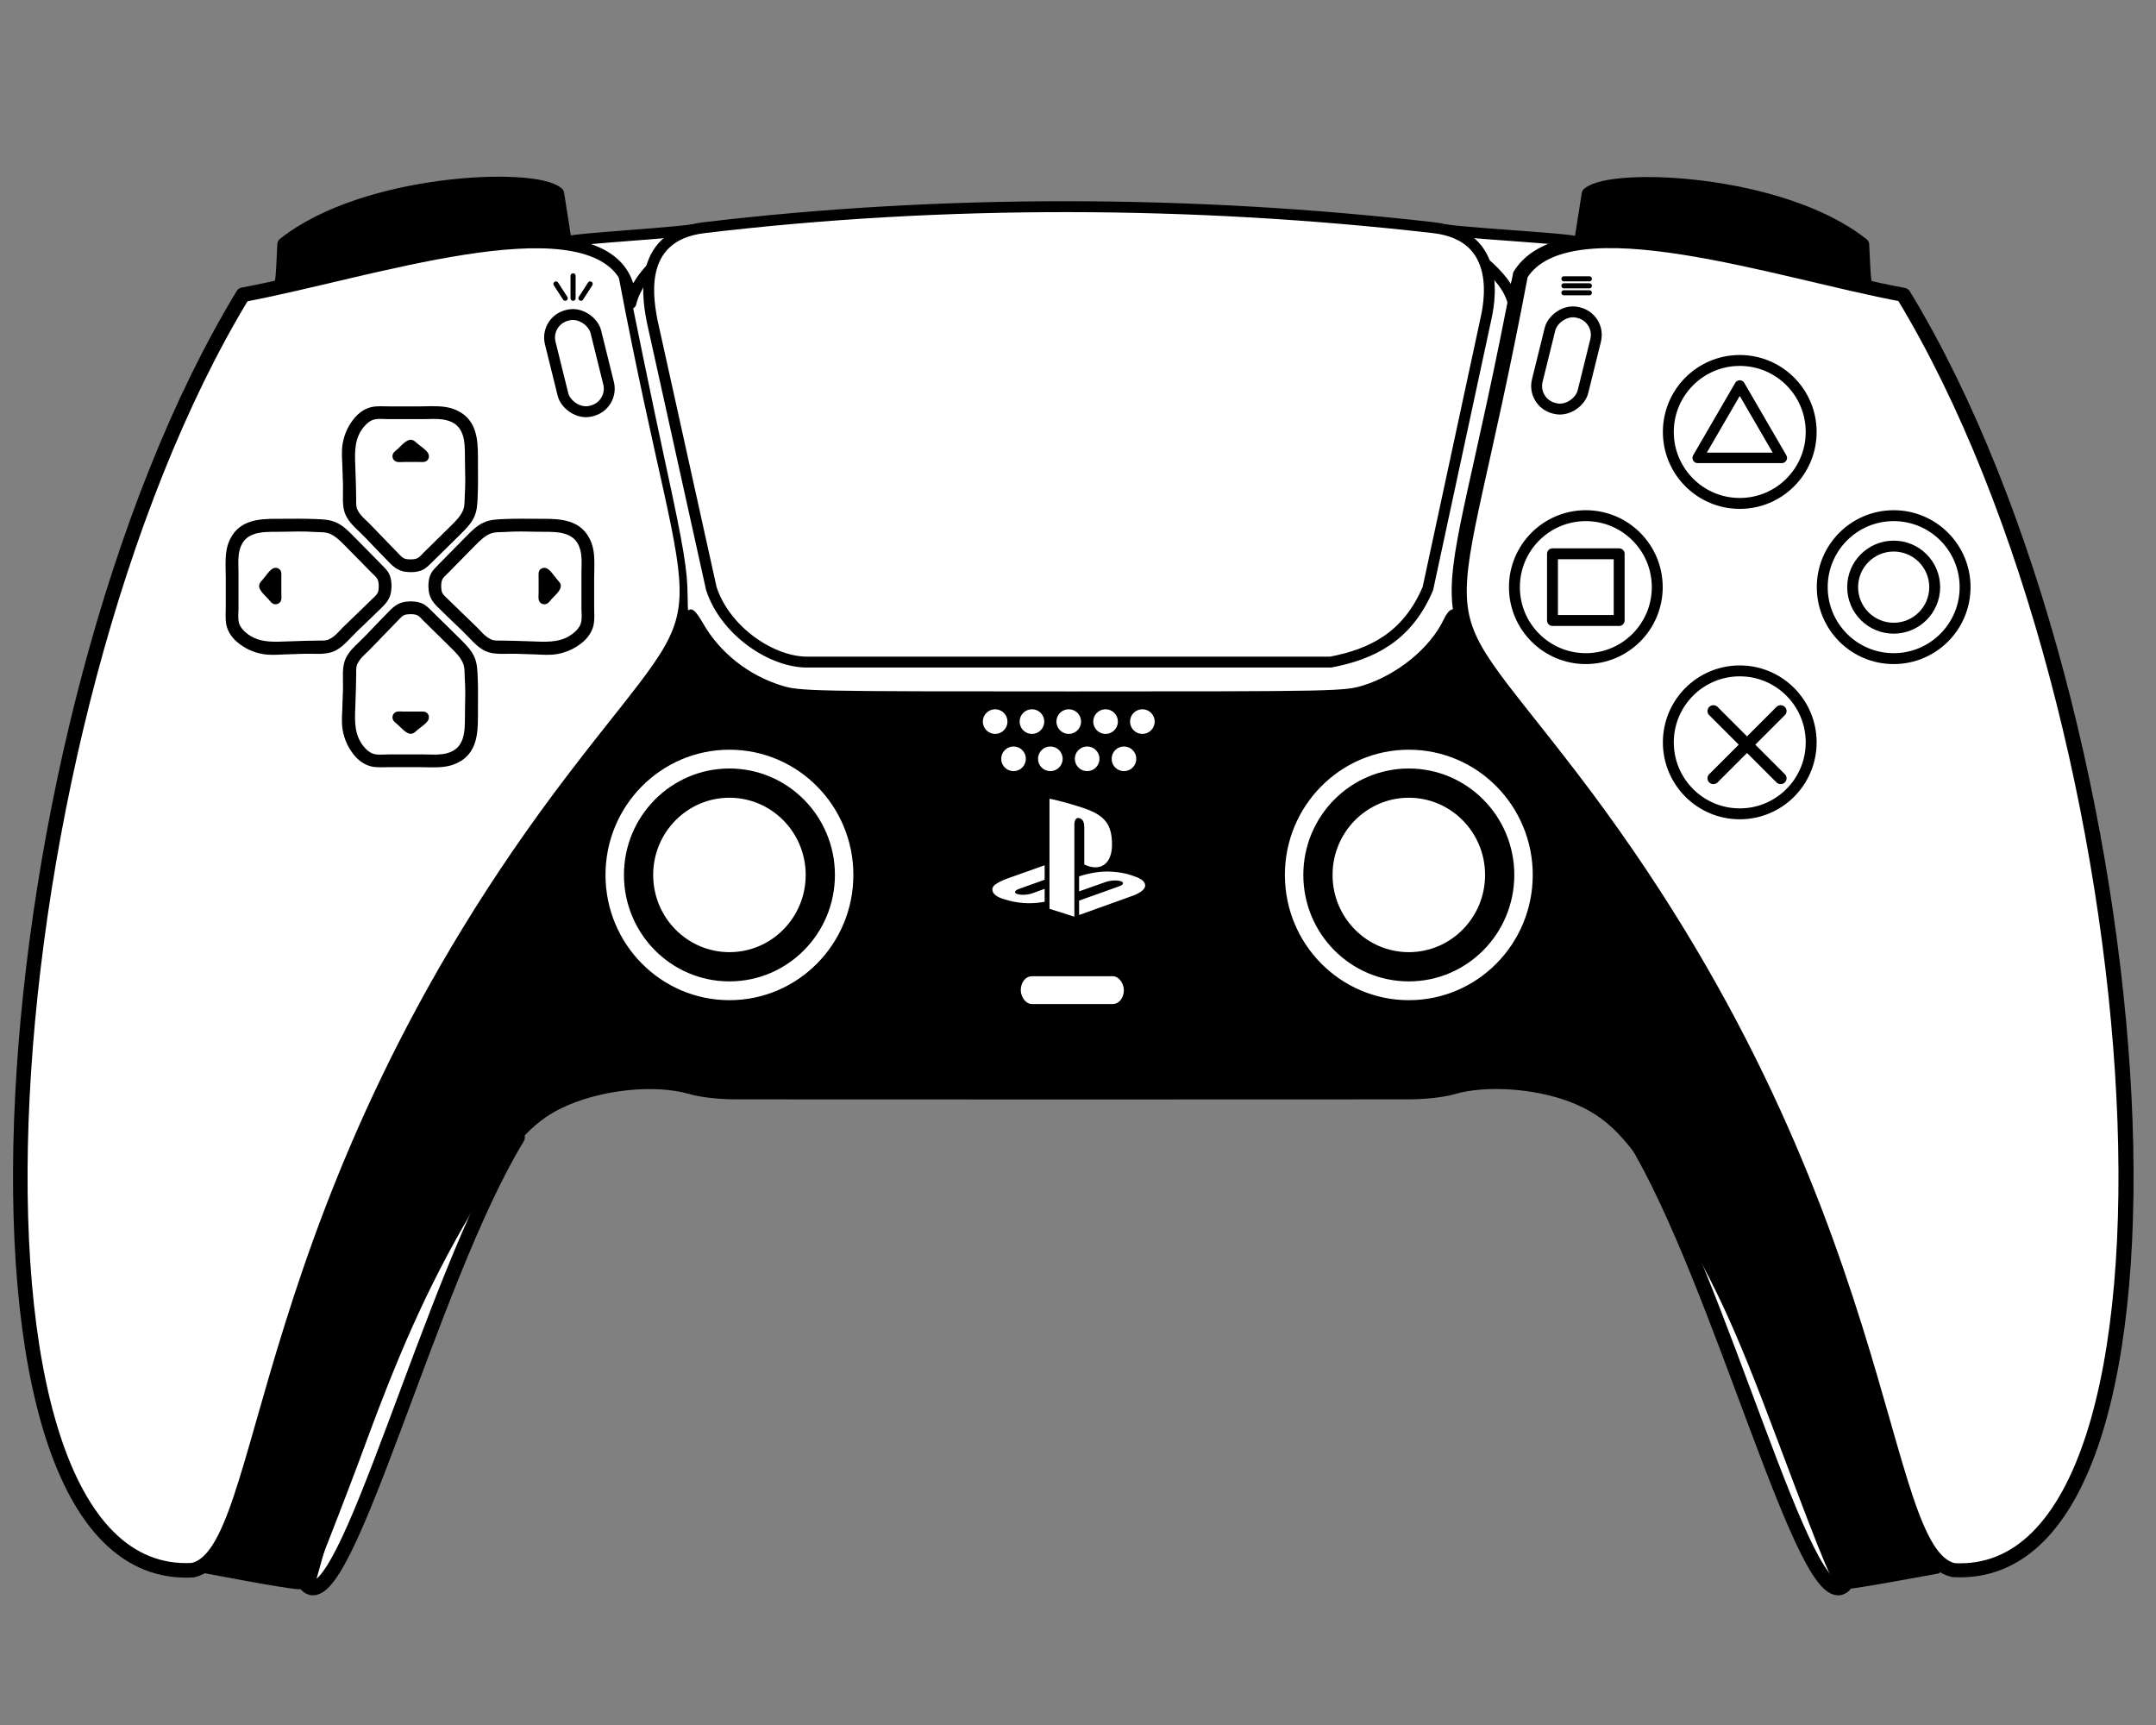 <?xml version="1.0" encoding="UTF-8" standalone="no"?>
<!-- Created with Inkscape (http://www.inkscape.org/) -->

<svg
   id="svg4065"
   sodipodi:docname="controller.svg"
   viewBox="0 0 30 24"
   version="1.1"
   inkscape:version="1.3.2 (091e20e, 2023-11-25, custom)"
   width="30"
   height="24"
   xmlns:inkscape="http://www.inkscape.org/namespaces/inkscape"
   xmlns:sodipodi="http://sodipodi.sourceforge.net/DTD/sodipodi-0.dtd"
   xmlns="http://www.w3.org/2000/svg"
   xmlns:svg="http://www.w3.org/2000/svg"
   xmlns:rdf="http://www.w3.org/1999/02/22-rdf-syntax-ns#"
   xmlns:cc="http://creativecommons.org/ns#"
   xmlns:dc="http://purl.org/dc/elements/1.1/">
  <rect x="0" y="0" width="30" height="24" fill="#808080" stroke="none"/>
  <defs
     id="defs8" />
  <sodipodi:namedview
     id="base"
     bordercolor="#666666"
     inkscape:pageshadow="2"
     inkscape:window-y="-9"
     pagecolor="#ffffff"
     inkscape:window-height="1351"
     inkscape:window-maximized="1"
     inkscape:zoom="22.627417"
     inkscape:window-x="-9"
     showgrid="false"
     borderopacity="1.0"
     inkscape:current-layer="layer1-4"
     inkscape:cx="11.733553"
     inkscape:cy="17.743961"
     inkscape:window-width="2560"
     inkscape:pageopacity="0.0"
     inkscape:document-units="px"
     inkscape:showpageshadow="2"
     inkscape:pagecheckerboard="true"
     inkscape:deskcolor="#d1d1d1" />
  <g
     inkscape:label="Papel"
     inkscape:groupmode="layer"
     id="layer1-4"
     transform="matrix(0.778,0,0,0.778,-79.102,-72.83)">
    <g
       id="g6"
       inkscape:label="Controle"
       transform="matrix(0.13,0,0,0.13,101.543,95.826)">
      <g
         id="g258"
         transform="matrix(0.223,0,0,0.223,86.325,412.863)"
         inkscape:label="Lateral esquerda">
        <g
           id="g256"
           style="stroke-width:8.974;stroke-dasharray:none"
           inkscape:label="Carcaça">
          <path
             style="fill:#000000;stroke:#000000;stroke-width:8.974;stroke-linecap:round;stroke-linejoin:round;stroke-dasharray:none;stroke-opacity:1"
             d="m -209.388,-1750.792 c 52.636,-12.814 128.486,-35.729 175.005,-27.932 l -4.632,-29.455 c -14.151,-12.244 -118.486,-8.14 -168.025,31.212 -0.671,12.642 -0.716,22.468 -2.349,26.175 z"
             id="path220"
             sodipodi:nodetypes="ccccc"
             inkscape:label="botão L1" />
          <path
             style="fill:#ffffff;stroke:#000000;stroke-width:8.974;stroke-linecap:round;stroke-linejoin:round;stroke-dasharray:none;stroke-opacity:1"
             d="m -27.453,-1448.792 c 95.567,-124.689 76.87,-66.132 30.852,-309.627 -29.519,-46.663 -159.347,-1.822 -236.11,12.449 -158.405,260.772 -194.202,796.039 -30.897,786.786 49.587,-11.208 34.308,-226.252 236.155,-489.608 z"
             id="path219"
             sodipodi:nodetypes="scccs"
             inkscape:label="carcaça" />
          <path
             style="fill:#ffffff;stroke:#000000;stroke-width:8.974;stroke-linecap:round;stroke-linejoin:round;stroke-dasharray:none;stroke-opacity:1"
             d="m -193.134,-949.711 c 23.405,21.715 75.815,-187.917 129.836,-276.379 -16.339,-39.962 -37.964,-54.01 -129.836,276.379 z"
             id="path221"
             sodipodi:nodetypes="ccc"
             inkscape:label="acabamento" />
        </g>
        <g
           id="g72"
           style="fill:#000000;stroke-width:8.974;stroke-dasharray:none"
           transform="matrix(4.487,0,0,4.487,-2091.677,-1819.124)"
           inkscape:label="Direcionais">
          <path
             style="fill:#000000;stroke:none;stroke-width:0.12"
             d="m 436.649,58.512 c -1.202,0.16 -1.872,0.897 -2.674,1.737 -0.612,0.64 -1.244,1.261 -1.847,1.909 -0.595,0.639 -1.212,1.273 -1.843,1.876 -0.716,0.684 -1.398,1.321 -1.838,2.229 -0.588,1.216 -0.358,2.79 -0.391,4.105 -0.024,0.964 -0.054,1.932 -0.096,2.896 -0.042,0.959 -0.113,1.909 0.047,2.864 0.225,1.34 0.817,2.606 1.714,3.628 0.599,0.683 1.414,1.237 2.314,1.418 0.812,0.163 1.689,0.078 2.514,0.078 h 3.882 c 1.206,0 2.466,0.104 3.66,-0.072 0.545,-0.08 1.092,-0.226 1.591,-0.462 0.423,-0.2 0.823,-0.44 1.177,-0.748 1.833,-1.595 1.75,-4.196 1.75,-6.419 0,-1.518 0.036,-3.033 -0.031,-4.551 -0.046,-1.053 -0.048,-2.05 -0.519,-3.023 -0.437,-0.902 -1.108,-1.562 -1.806,-2.259 -0.78,-0.78 -1.575,-1.544 -2.355,-2.323 -0.515,-0.515 -1.039,-1.02 -1.559,-1.528 -0.43,-0.419 -0.813,-0.849 -1.368,-1.104 -0.68,-0.312 -1.587,-0.349 -2.323,-0.251 m 0.159,1.746 c 0.425,-0.055 1.037,-0.078 1.432,0.103 0.377,0.172 0.668,0.556 0.955,0.843 0.525,0.525 1.066,1.034 1.591,1.559 0.727,0.727 1.469,1.438 2.196,2.164 0.606,0.606 1.192,1.18 1.549,1.973 0.299,0.663 0.219,1.396 0.267,2.1 0.103,1.5 0.066,3.017 0.029,4.519 -0.047,1.93 0.268,4.654 -1.878,5.605 -0.373,0.165 -0.774,0.274 -1.177,0.332 -0.871,0.126 -1.794,0.045 -2.673,0.045 h -4.774 c -0.666,0 -1.46,0.117 -2.1,-0.087 -0.526,-0.168 -0.943,-0.547 -1.291,-0.963 -1.288,-1.537 -1.275,-3.367 -1.193,-5.251 0.043,-0.985 0.072,-1.975 0.096,-2.96 0.015,-0.616 0.032,-1.23 0.032,-1.846 0,-0.454 -0.035,-0.916 0.167,-1.337 0.374,-0.775 0.982,-1.26 1.583,-1.846 0.655,-0.639 1.263,-1.326 1.909,-1.973 0.7,-0.7 1.369,-1.431 2.069,-2.132 0.37,-0.371 0.653,-0.778 1.209,-0.85 m -1.337,13.373 c -0.515,0.112 -0.764,0.704 -0.512,1.161 0.13,0.235 0.376,0.401 0.576,0.573 0.482,0.416 1.263,1.424 1.973,1.29 0.324,-0.061 0.556,-0.316 0.796,-0.522 0.448,-0.386 1.142,-0.801 1.449,-1.309 0.196,-0.324 0.142,-0.779 -0.149,-1.028 -0.299,-0.255 -0.745,-0.181 -1.108,-0.181 h -2.005 c -0.324,0 -0.701,-0.052 -1.018,0.016 z"
             id="path67"
             inkscape:label="baixo" />
          <path
             style="fill:#000000;stroke:none;stroke-width:0.12"
             d="m 436.649,54.396 c -1.202,-0.16 -1.872,-0.897 -2.674,-1.737 -0.612,-0.64 -1.244,-1.261 -1.847,-1.909 -0.595,-0.639 -1.212,-1.273 -1.843,-1.876 -0.716,-0.684 -1.398,-1.321 -1.838,-2.229 -0.588,-1.216 -0.358,-2.79 -0.391,-4.105 -0.024,-0.964 -0.054,-1.932 -0.096,-2.896 -0.042,-0.959 -0.113,-1.909 0.047,-2.864 0.225,-1.34 0.817,-2.606 1.714,-3.628 0.599,-0.683 1.414,-1.237 2.314,-1.418 0.812,-0.163 1.689,-0.078 2.514,-0.078 h 3.882 c 1.206,0 2.466,-0.104 3.66,0.072 0.545,0.08 1.092,0.226 1.591,0.462 0.423,0.2 0.823,0.44 1.177,0.748 1.833,1.595 1.75,4.196 1.75,6.419 0,1.518 0.036,3.033 -0.031,4.551 -0.046,1.053 -0.048,2.05 -0.519,3.023 -0.437,0.902 -1.108,1.562 -1.806,2.259 -0.78,0.78 -1.575,1.544 -2.355,2.323 -0.515,0.515 -1.039,1.02 -1.559,1.528 -0.43,0.419 -0.813,0.849 -1.368,1.104 -0.68,0.312 -1.587,0.349 -2.323,0.251 m 0.159,-1.746 c 0.425,0.055 1.037,0.078 1.432,-0.103 0.377,-0.172 0.668,-0.556 0.955,-0.843 0.525,-0.525 1.066,-1.034 1.591,-1.559 0.727,-0.727 1.469,-1.438 2.196,-2.164 0.606,-0.606 1.192,-1.18 1.549,-1.973 0.299,-0.663 0.219,-1.396 0.267,-2.1 0.103,-1.5 0.066,-3.017 0.029,-4.519 -0.047,-1.93 0.268,-4.654 -1.878,-5.605 -0.373,-0.165 -0.774,-0.274 -1.177,-0.332 -0.871,-0.126 -1.794,-0.045 -2.673,-0.045 h -4.774 c -0.666,0 -1.46,-0.117 -2.1,0.087 -0.526,0.168 -0.943,0.547 -1.291,0.963 -1.288,1.537 -1.275,3.367 -1.193,5.251 0.043,0.985 0.072,1.975 0.096,2.96 0.015,0.616 0.032,1.23 0.032,1.846 0,0.454 -0.035,0.916 0.167,1.337 0.374,0.775 0.982,1.26 1.583,1.846 0.655,0.639 1.263,1.326 1.909,1.973 0.7,0.7 1.369,1.431 2.069,2.132 0.37,0.371 0.653,0.778 1.209,0.85 m -1.337,-13.373 c -0.515,-0.112 -0.764,-0.704 -0.512,-1.161 0.13,-0.235 0.376,-0.401 0.576,-0.573 0.482,-0.416 1.263,-1.424 1.973,-1.29 0.324,0.061 0.556,0.316 0.796,0.522 0.448,0.386 1.142,0.801 1.449,1.309 0.196,0.324 0.142,0.779 -0.149,1.028 -0.299,0.255 -0.745,0.181 -1.108,0.181 h -2.005 c -0.324,0 -0.701,0.052 -1.018,-0.016 z"
             id="path68"
             inkscape:label="cima" />
          <path
             style="fill:#000000;stroke:none;stroke-width:0.12"
             d="m 439.85,57.068 c 0.16,1.202 0.897,1.872 1.737,2.674 0.64,0.612 1.261,1.244 1.909,1.847 0.639,0.595 1.273,1.212 1.876,1.843 0.684,0.716 1.321,1.398 2.229,1.838 1.216,0.588 2.79,0.358 4.105,0.391 0.964,0.024 1.932,0.054 2.896,0.096 0.959,0.042 1.909,0.113 2.864,-0.047 1.34,-0.225 2.606,-0.817 3.628,-1.714 0.683,-0.599 1.237,-1.414 1.418,-2.314 0.163,-0.812 0.078,-1.689 0.078,-2.514 v -3.882 c 0,-1.206 0.104,-2.466 -0.072,-3.66 -0.08,-0.545 -0.226,-1.092 -0.462,-1.591 -0.2,-0.423 -0.44,-0.823 -0.748,-1.177 -1.595,-1.833 -4.196,-1.75 -6.419,-1.75 -1.518,0 -3.033,-0.036 -4.551,0.031 -1.053,0.046 -2.05,0.048 -3.023,0.519 -0.902,0.437 -1.562,1.108 -2.259,1.806 -0.78,0.78 -1.544,1.575 -2.323,2.355 -0.515,0.515 -1.02,1.039 -1.528,1.559 -0.419,0.43 -0.849,0.813 -1.104,1.368 -0.312,0.68 -0.349,1.587 -0.251,2.323 m 1.746,-0.159 c -0.055,-0.425 -0.078,-1.037 0.103,-1.432 0.172,-0.377 0.556,-0.668 0.843,-0.955 0.525,-0.525 1.034,-1.066 1.559,-1.591 0.727,-0.727 1.438,-1.469 2.164,-2.196 0.606,-0.606 1.18,-1.192 1.973,-1.549 0.663,-0.299 1.396,-0.219 2.1,-0.267 1.5,-0.103 3.017,-0.066 4.519,-0.029 1.93,0.047 4.654,-0.268 5.605,1.878 0.165,0.373 0.274,0.774 0.332,1.177 0.126,0.871 0.045,1.794 0.045,2.673 v 4.774 c 0,0.666 0.117,1.46 -0.087,2.1 -0.168,0.526 -0.547,0.943 -0.963,1.291 -1.537,1.288 -3.367,1.275 -5.251,1.193 -0.985,-0.043 -1.975,-0.072 -2.96,-0.096 -0.616,-0.015 -1.23,-0.032 -1.846,-0.032 -0.454,0 -0.916,0.035 -1.337,-0.167 -0.775,-0.374 -1.26,-0.982 -1.846,-1.583 -0.639,-0.655 -1.326,-1.263 -1.973,-1.909 -0.7,-0.7 -1.431,-1.369 -2.132,-2.069 -0.371,-0.37 -0.778,-0.653 -0.85,-1.209 m 13.373,1.337 c 0.112,0.515 0.704,0.764 1.161,0.512 0.235,-0.13 0.401,-0.376 0.573,-0.576 0.416,-0.482 1.424,-1.263 1.29,-1.973 -0.061,-0.324 -0.316,-0.556 -0.522,-0.796 -0.386,-0.448 -0.801,-1.142 -1.309,-1.449 -0.324,-0.196 -0.779,-0.142 -1.028,0.149 -0.255,0.299 -0.181,0.745 -0.181,1.108 v 2.005 c 0,0.324 -0.052,0.701 0.017,1.018 z"
             id="path69"
             inkscape:label="direita" />
          <path
             style="fill:#000000;stroke:none;stroke-width:0.12"
             d="m 434.676,57.068 c -0.16,1.202 -0.897,1.872 -1.737,2.674 -0.64,0.612 -1.261,1.244 -1.909,1.847 -0.639,0.595 -1.273,1.212 -1.876,1.843 -0.684,0.716 -1.321,1.398 -2.229,1.838 -1.216,0.588 -2.79,0.358 -4.105,0.391 -0.964,0.024 -1.932,0.054 -2.896,0.096 -0.959,0.042 -1.909,0.113 -2.864,-0.047 -1.34,-0.225 -2.606,-0.817 -3.628,-1.714 -0.683,-0.599 -1.237,-1.414 -1.418,-2.314 -0.163,-0.812 -0.078,-1.689 -0.078,-2.514 v -3.882 c 0,-1.206 -0.104,-2.466 0.072,-3.66 0.08,-0.545 0.226,-1.092 0.462,-1.591 0.2,-0.423 0.44,-0.823 0.748,-1.177 1.595,-1.833 4.196,-1.75 6.419,-1.75 1.518,0 3.033,-0.036 4.551,0.031 1.053,0.046 2.05,0.048 3.023,0.519 0.902,0.437 1.562,1.108 2.259,1.806 0.78,0.78 1.544,1.575 2.323,2.355 0.515,0.515 1.02,1.039 1.528,1.559 0.419,0.43 0.849,0.813 1.104,1.368 0.312,0.68 0.349,1.587 0.251,2.323 m -1.746,-0.159 c 0.055,-0.425 0.078,-1.037 -0.103,-1.432 -0.172,-0.377 -0.556,-0.668 -0.843,-0.955 -0.525,-0.525 -1.034,-1.066 -1.559,-1.591 -0.727,-0.727 -1.438,-1.469 -2.164,-2.196 -0.606,-0.606 -1.18,-1.192 -1.973,-1.549 -0.663,-0.299 -1.396,-0.219 -2.1,-0.267 -1.5,-0.103 -3.017,-0.066 -4.519,-0.029 -1.93,0.047 -4.654,-0.268 -5.605,1.878 -0.165,0.373 -0.274,0.774 -0.332,1.177 -0.126,0.871 -0.045,1.794 -0.045,2.673 v 4.774 c 0,0.666 -0.117,1.46 0.087,2.1 0.168,0.526 0.547,0.943 0.963,1.291 1.537,1.288 3.367,1.275 5.251,1.193 0.985,-0.043 1.975,-0.072 2.96,-0.096 0.616,-0.015 1.23,-0.032 1.846,-0.032 0.454,0 0.916,0.035 1.337,-0.167 0.775,-0.374 1.26,-0.982 1.846,-1.583 0.639,-0.655 1.326,-1.263 1.973,-1.909 0.7,-0.7 1.431,-1.369 2.132,-2.069 0.371,-0.37 0.778,-0.653 0.85,-1.209 m -13.373,1.337 c -0.112,0.515 -0.704,0.764 -1.161,0.512 -0.235,-0.13 -0.401,-0.376 -0.573,-0.576 -0.416,-0.482 -1.424,-1.263 -1.29,-1.973 0.061,-0.324 0.316,-0.556 0.522,-0.796 0.386,-0.448 0.801,-1.142 1.309,-1.449 0.324,-0.196 0.779,-0.142 1.028,0.149 0.255,0.299 0.181,0.745 0.181,1.108 v 2.005 c 0,0.324 0.052,0.701 -0.017,1.018 z"
             id="path71"
             inkscape:label="esquerda" />
        </g>
      </g>
      <g
         id="g5"
         inkscape:label="Acabamentos">
        <path
           style="fill:#ffffff;stroke:none;stroke-width:0.595;stroke-linecap:round;stroke-linejoin:round;stroke-dasharray:none;stroke-opacity:1"
           d="m 112.109,78.847 c -5.918,-0.464 -10.929,-3.625 -14.354,-9.054 -0.713,-1.131 -1.486,-2.056 -1.717,-2.056 -0.334,0 -0.424,-0.602 -0.436,-2.926 -0.018,-3.356 -0.588,-6.792 -2.877,-17.333 -0.896,-4.127 -2.346,-11.015 -3.223,-15.307 l -1.593,-7.804 0.745,-1.565 c 0.535,-1.125 1.75,-2.538 4.321,-5.027 l 3.576,-3.462 h 51.745 51.745 l 0.563,0.633 c 0.309,0.348 1.897,1.759 3.529,3.135 2.97,2.505 4.669,4.495 5.002,5.859 0.191,0.783 -1.037,7.147 -4.299,22.271 -2.532,11.741 -3.226,15.796 -3.226,18.865 0,1.791 -0.105,2.422 -0.424,2.546 -0.233,0.091 -0.961,1.084 -1.617,2.207 -2.226,3.807 -6.759,7.316 -11.13,8.616 -1.607,0.478 -4.585,0.523 -37.633,0.571 -19.739,0.029 -37.151,-0.047 -38.694,-0.168 z"
           id="path309"
           inkscape:label="carcaça" />
        <path
           style="fill:#ffffff;stroke:#000000;stroke-width:1.5;stroke-linecap:round;stroke-linejoin:round;stroke-dasharray:none;stroke-opacity:1"
           d="m 96.22,14.589 c -2.933,3.131 -7.344,5.673 -8.426,10.11 -0.071,-4.303 -2.631,-7.301 -9.131,-8.235 -1.117,-0.586 11.699,-1.142 17.558,-1.875 z"
           id="path273"
           sodipodi:nodetypes="cccc"
           inkscape:label="cantinho esquerdo" />
        <path
           style="fill:#ffffff;stroke:#000000;stroke-width:1.5;stroke-linecap:round;stroke-linejoin:round;stroke-dasharray:none;stroke-opacity:1"
           d="m 199.904,14.589 c 2.933,3.131 8.221,5.673 9.303,10.11 0.071,-4.303 2.631,-7.301 9.131,-8.235 1.117,-0.586 -12.575,-1.142 -18.434,-1.875 z"
           id="path274"
           sodipodi:nodetypes="cccc"
           inkscape:label="cantinho direito" />
      </g>
      <g
         id="g270"
         transform="matrix(0.223,0,0,0.223,86.325,412.863)"
         inkscape:label="Lateral direita">
        <g
           id="g255"
           style="stroke-width:8.974;stroke-dasharray:none"
           inkscape:label="Carcaça">
          <path
             style="fill:#ffffff;stroke:#000000;stroke-width:8.974;stroke-linecap:round;stroke-linejoin:round;stroke-dasharray:none;stroke-opacity:1"
             d="m 755.058,-949.711 c -23.405,21.715 -75.815,-187.918 -129.836,-276.379 16.34,-39.962 37.964,-54.01 129.836,276.379 z"
             id="path221-3"
             sodipodi:nodetypes="ccc"
             inkscape:label="acabamento"
             transform="translate(-1.2246343e-5,1.0283189e-5)" />
          <path
             style="opacity:1;fill:#000000;stroke:#000000;stroke-width:8.932;stroke-linecap:round;stroke-linejoin:round;stroke-dasharray:none;stroke-opacity:1"
             d="m -2723.194,-481.403 c 50.531,-13.223 123.347,-36.868 168.005,-28.823 l -4.447,-30.394 c -13.585,-12.634 -113.747,-8.4 -161.304,32.207 -0.644,13.045 -0.687,23.185 -2.255,27.01 z"
             id="path226"
             sodipodi:nodetypes="ccccc"
             inkscape:label="botão R1"
             transform="matrix(-1.042,0,0,0.969,-2069.284,-1284.267)" />
          <path
             style="fill:#ffffff;stroke:#000000;stroke-width:8.932;stroke-linecap:round;stroke-linejoin:round;stroke-dasharray:none;stroke-opacity:1"
             d="m -2548.537,-169.772 c 91.745,-128.666 73.795,-68.241 29.618,-319.501 -28.338,-48.152 -152.973,-1.88 -226.666,12.846 -152.069,269.089 -186.434,821.425 -29.661,811.878 47.604,-11.566 32.935,-233.468 226.709,-505.222 z"
             id="path227"
             sodipodi:nodetypes="scccs"
             transform="matrix(-1.042,0,0,0.969,-2069.284,-1284.267)"
             inkscape:label="carcaça" />
        </g>
        <g
           id="g86"
           inkscape:label="Botões"
           transform="matrix(4.487,0,0,4.487,-2476.251,-2163.461)">
          <g
             id="g80"
             inkscape:label="Bola">
            <ellipse
               style="fill:none;stroke:#000000;stroke-width:1.5;stroke-linecap:round;stroke-linejoin:round;stroke-dasharray:none;image-rendering:auto"
               id="ellipse76"
               cx="726.974"
               cy="133.246"
               rx="9.82"
               ry="9.827"
               inkscape:label="botão" />
            <ellipse
               style="fill:none;stroke:#000000;stroke-width:1.5;stroke-linecap:round;stroke-linejoin:round;stroke-dasharray:none;image-rendering:auto"
               id="ellipse79"
               cx="726.974"
               cy="133.246"
               rx="5.641"
               ry="5.645"
               inkscape:label="bola" />
          </g>
          <g
             id="g84"
             transform="translate(0,-0.07)"
             inkscape:label="Quadrado">
            <ellipse
               style="fill:none;stroke:#000000;stroke-width:1.5;stroke-linecap:round;stroke-linejoin:round;stroke-dasharray:none;image-rendering:auto"
               id="ellipse77"
               cx="684.648"
               cy="133.316"
               rx="9.82"
               ry="9.827"
               inkscape:label="botão" />
            <rect
               style="fill:none;stroke:#000000;stroke-width:1.5;stroke-linecap:round;stroke-linejoin:round;stroke-dasharray:none"
               id="rect80"
               width="9.169"
               height="9.169"
               x="680.063"
               y="128.731"
               ry="0"
               inkscape:label="quadrado" />
          </g>
          <g
             id="g79"
             style="stroke:#000000"
             transform="translate(0.012,0.03)"
             inkscape:label="Xis">
            <g
               id="g2-8-4"
               style="stroke:#000000;stroke-width:11.848;stroke-dasharray:none;image-rendering:auto"
               transform="matrix(0.128,0,0,0.126,392.913,50.946)"
               inkscape:label="Xis">
              <path
                 style="fill:none;stroke:#000000;stroke-width:12.713;stroke-linecap:round;stroke-linejoin:round;stroke-dasharray:none"
                 d="m 2416.105,788.103 72.251,73.387"
                 id="path1-2-6"
                 inkscape:label="diagonal2" />
              <path
                 style="fill:none;stroke:#000000;stroke-width:12.713;stroke-linecap:round;stroke-linejoin:round;stroke-dasharray:none"
                 d="m 2488.356,788.103 -72.251,73.387"
                 id="path2-9-6"
                 inkscape:label="diagonal1" />
            </g>
            <ellipse
               style="fill:none;stroke:#000000;stroke-width:1.5;stroke-linecap:round;stroke-linejoin:round;stroke-dasharray:none;image-rendering:auto"
               id="ellipse75"
               cx="705.799"
               cy="154.554"
               rx="9.82"
               ry="9.827"
               inkscape:label="botão" />
          </g>
          <g
             id="g83"
             transform="translate(0.012,0.03)"
             inkscape:label="Triângulo">
            <ellipse
               style="fill:none;stroke:#000000;stroke-width:1.5;stroke-linecap:round;stroke-linejoin:round;stroke-dasharray:none;image-rendering:auto"
               id="path73"
               cx="705.799"
               cy="111.878"
               rx="9.82"
               ry="9.827"
               inkscape:label="botão" />
            <path
               style="fill:none;stroke:#000000;stroke-width:1.441;stroke-linecap:round;stroke-linejoin:round;stroke-dasharray:none"
               d="m 700.019,115.445 5.78,-9.951 5.78,9.951 z"
               id="path83"
               sodipodi:nodetypes="cccc"
               inkscape:label="triângulo" />
          </g>
        </g>
      </g>
      <g
         id="g3"
         inkscape:label="Centro">
        <path
           style="fill:#ffffff;stroke:#000000;stroke-width:1.5;stroke-linecap:round;stroke-linejoin:round;stroke-dasharray:none;stroke-opacity:1"
           d="m 184.076,74.047 c 5.565,-1.066 10.525,-3.393 13.374,-10.119 l 7.934,-36.863 c 0.478,-2.104 2.586,-11.66 -7.154,-12.775 -33.055,-3.784 -67.422,-3.924 -100.366,0 -9.735,1.16 -7.501,10.653 -7.154,12.775 l 8.157,36.863 c 1.933,5.909 8.42,10.229 13.374,10.119 h 71.836"
           id="path270"
           sodipodi:nodetypes="cccsscccc"
           inkscape:label="toutch" />
        <path
           style="display:inline;fill:#000000;stroke:#000000;stroke-width:0.829;stroke-linecap:round;stroke-linejoin:round;stroke-dasharray:none;stroke-opacity:1"
           d="m 35.036,200.054 -5.684,-1.056 1.364,-1.509 c 1.927,-2.132 3.492,-6.188 6.884,-17.833 6.399,-21.969 10.883,-34.168 17.675,-48.093 8.317,-17.05 15.958,-29.087 29.317,-46.18 7.493,-9.587 9.632,-12.725 10.455,-15.332 0.369,-1.17 0.759,-2.399 0.866,-2.731 0.122,-0.377 0.662,0.215 1.438,1.574 2.373,4.154 6.383,7.331 11.095,8.787 2.536,0.784 4.033,0.814 40.068,0.814 36.319,0 37.513,-0.025 40.13,-0.833 4.797,-1.482 9.424,-5.258 11.325,-9.245 0.771,-1.617 1.405,-1.655 1.405,-0.085 0,1.723 2.738,6.314 7.124,11.947 17,21.83 24.422,33.255 32.91,50.662 6.944,14.24 11.254,25.728 16.798,44.776 4.733,16.26 6.044,19.75 8.348,22.227 l 1.007,1.083 -6.056,1.094 c -3.331,0.602 -6.441,1.094 -6.912,1.094 -0.927,0 -1.8,-2.047 -8.667,-20.315 -6.127,-16.299 -8.756,-21.93 -15.474,-33.128 -5.135,-8.56 -8.137,-11.629 -13.325,-13.621 -4.92,-1.889 -11.767,-2.344 -16.105,-1.07 -1.433,0.421 -3.874,0.694 -6.283,0.703 -2.567,0.01 -24.397,0.015 -46.227,0.015 -21.83,0 -43.66,-0.005 -46.227,-0.015 -2.408,-0.009 -4.849,-0.282 -6.283,-0.703 -4.986,-1.464 -12.734,-0.604 -18.026,2 -4.033,1.984 -6.933,5.218 -11.519,12.847 -6.148,10.226 -10.33,19.251 -15.666,33.802 -1.129,3.078 -3.28,8.722 -4.781,12.541 l -2.729,6.944 -1.282,-0.052 c -0.705,-0.029 -3.84,-0.528 -6.966,-1.108 z"
           id="path228"
           sodipodi:nodetypes="scsssssssssssssssscsssssssssssssscss"
           inkscape:label="fechamento preto" />
        <g
           id="g257"
           transform="matrix(0.223,0,0,0.223,86.325,412.863)"
           inkscape:label="Botões">
          <g
             id="g239"
             transform="matrix(1.116,0,0,1.116,2655.499,-2172.135)"
             inkscape:label="botões centro">
            <path
               style="fill:#ffffff;fill-opacity:1;fill-rule:evenodd;stroke-width:0.427"
               class="cls-2"
               id="path229"
               d="m -2089.998,710.362 c -1.65,2.082 -5.694,3.568 -5.694,3.568 l -30.079,10.804 v -7.968 l 22.136,-7.887 c 2.512,-0.9 2.898,-2.172 0.856,-2.84 -2.038,-0.67 -5.729,-0.478 -8.242,0.426 l -14.75,5.195 v -8.269 l 0.85,-0.288 c 0,0 4.262,-1.508 10.255,-2.172 5.993,-0.66 13.332,0.09 19.093,2.274 6.492,2.051 7.223,5.076 5.575,7.158 z m -32.91,-13.568 v -20.377 c 0,-2.393 -0.441,-4.596 -2.687,-5.22 -1.719,-0.551 -2.786,1.046 -2.786,3.437 v 51.028 l -13.762,-4.368 v -60.842 c 5.851,1.086 14.376,3.654 18.958,5.199 11.654,4.001 15.606,8.981 15.606,20.202 0,10.937 -6.751,15.082 -15.329,10.941 z m -44.486,19.139 c -6.665,-1.877 -7.774,-5.788 -4.736,-8.041 2.808,-2.08 7.582,-3.646 7.582,-3.646 l 19.732,-7.016 v 7.999 l -14.199,5.082 c -2.508,0.9 -2.894,2.174 -0.856,2.842 2.04,0.668 5.732,0.478 8.244,-0.424 l 6.811,-2.472 v 7.156 c -0.432,0.077 -0.913,0.154 -1.359,0.228 -6.813,1.113 -14.069,0.649 -21.219,-1.708 z"
               sodipodi:nodetypes="ccccccccccccccscsccccsccccccccccccc"
               inkscape:label="PS" />
            <g
               id="g238"
               transform="translate(99.48,824.55)"
               style="fill:#ffffff;stroke:#ffffff"
               inkscape:label="alto falante">
              <g
                 id="g233"
                 transform="translate(3.779,-1.4)"
                 style="fill:#ffffff;stroke:#ffffff"
                 inkscape:label="furinhos alto">
                <circle
                   style="fill:#ffffff;stroke:#ffffff;stroke-width:2;stroke-linecap:round;stroke-dasharray:none"
                   id="circle229"
                   cx="-2275.446"
                   cy="-205.337"
                   r="5.814" />
                <circle
                   style="fill:#ffffff;stroke:#ffffff;stroke-width:2;stroke-linecap:round;stroke-dasharray:none"
                   id="circle230"
                   cx="-2194.055"
                   cy="-205.337"
                   r="5.814" />
                <circle
                   style="fill:#ffffff;stroke:#ffffff;stroke-width:2;stroke-linecap:round;stroke-dasharray:none"
                   id="circle231"
                   cx="-2234.751"
                   cy="-205.337"
                   r="5.814" />
                <circle
                   style="fill:#ffffff;stroke:#ffffff;stroke-width:2;stroke-linecap:round;stroke-dasharray:none"
                   id="circle232"
                   cx="-2255.098"
                   cy="-205.337"
                   r="5.814" />
                <circle
                   style="fill:#ffffff;stroke:#ffffff;stroke-width:2;stroke-linecap:round;stroke-dasharray:none"
                   id="circle233"
                   cx="-2214.403"
                   cy="-205.337"
                   r="5.814" />
              </g>
              <g
                 id="g237"
                 transform="translate(13.953,19.177)"
                 style="fill:#ffffff;stroke:#ffffff"
                 inkscape:label="furinhos baixo">
                <circle
                   style="fill:#ffffff;stroke:#ffffff;stroke-width:2;stroke-linecap:round;stroke-dasharray:none"
                   id="circle234"
                   cx="-2275.446"
                   cy="-205.337"
                   r="5.814" />
                <circle
                   style="fill:#ffffff;stroke:#ffffff;stroke-width:2;stroke-linecap:round;stroke-dasharray:none"
                   id="circle235"
                   cx="-2234.751"
                   cy="-205.337"
                   r="5.814" />
                <circle
                   style="fill:#ffffff;stroke:#ffffff;stroke-width:2;stroke-linecap:round;stroke-dasharray:none"
                   id="circle236"
                   cx="-2255.098"
                   cy="-205.337"
                   r="5.814" />
                <circle
                   style="fill:#ffffff;stroke:#ffffff;stroke-width:2;stroke-linecap:round;stroke-dasharray:none"
                   id="circle237"
                   cx="-2214.403"
                   cy="-205.337"
                   r="5.814" />
              </g>
            </g>
            <rect
               style="fill:#ffffff;stroke:#ffffff;stroke-width:2.527;stroke-linecap:round;stroke-dasharray:none"
               id="rect228"
               width="61.075"
               height="14.657"
               x="248.807"
               y="-1324.708"
               ry="7.329"
               rx="5.524"
               inkscape:label="botão microfone"
               transform="matrix(0.896,0,0,0.896,-2379.813,1946.631)" />
          </g>
          <g
             id="g244"
             transform="translate(1.259)"
             inkscape:label="Analógicos">
            <g
               id="g76"
               transform="matrix(0.921,0,0,0.921,968.33,-1208.137)"
               style="fill:#ffffff"
               inkscape:label="Analógico esquerdo">
              <ellipse
                 style="fill:#ffffff;stroke:none;stroke-width:14.46;stroke-linecap:round;stroke-dasharray:none"
                 id="ellipse73"
                 cx="-979.561"
                 cy="-195.349"
                 rx="83.016"
                 ry="83.881" />
              <ellipse
                 style="fill:#ffffff;stroke:#000000;stroke-width:19.579;stroke-linecap:round;stroke-dasharray:none"
                 id="ellipse74"
                 cx="-979.561"
                 cy="-195.349"
                 rx="60.872"
                 ry="61.506" />
            </g>
            <g
               id="g254"
               transform="matrix(0.921,0,0,0.921,1387.471,-1208.137)"
               style="fill:#ffffff"
               inkscape:label="Analógico direito">
              <ellipse
                 style="fill:#ffffff;stroke:none;stroke-width:14.46;stroke-linecap:round;stroke-dasharray:none"
                 id="ellipse250"
                 cx="-979.561"
                 cy="-195.349"
                 rx="83.016"
                 ry="83.881" />
              <ellipse
                 style="fill:#ffffff;stroke:#000000;stroke-width:19.579;stroke-linecap:round;stroke-dasharray:none"
                 id="ellipse251"
                 cx="-979.561"
                 cy="-195.349"
                 rx="60.872"
                 ry="61.506" />
            </g>
          </g>
        </g>
        <g
           id="g104"
           transform="translate(-379.236,7.538)"
           inkscape:label="Options+Share">
          <g
             id="g98"
             transform="translate(-278.717,3.917)"
             inkscape:label="Share">
            <rect
               style="opacity:1;fill:none;stroke:#000000;stroke-width:1.5;stroke-linecap:round;stroke-linejoin:round;stroke-dasharray:none"
               id="rect92"
               width="6.465"
               height="13.573"
               x="708.624"
               y="191.599"
               ry="3.142"
               transform="rotate(-13.908)"
               inkscape:label="botão" />
            <g
               id="g97"
               style="stroke:#000000"
               transform="translate(15.987,-49.726)"
               inkscape:label="Legenda">
              <path
                 style="opacity:1;fill:none;stroke:#000000;stroke-width:0.7;stroke-linecap:round;stroke-linejoin:round;stroke-dasharray:none"
                 d="M 721.811,62.265 V 59.185"
                 id="path93" />
              <path
                 style="fill:none;stroke:#000000;stroke-width:0.7;stroke-linecap:round;stroke-linejoin:round;stroke-dasharray:none"
                 d="m 722.894,62.265 1.271,-1.966"
                 id="path95" />
              <path
                 style="fill:none;stroke:#000000;stroke-width:0.7;stroke-linecap:round;stroke-linejoin:round;stroke-dasharray:none"
                 d="m 720.728,62.265 -1.271,-1.966"
                 id="path97" />
            </g>
          </g>
          <g
             id="g103"
             transform="translate(-260.434,3.47)"
             inkscape:label="Options">
            <rect
               style="fill:none;stroke:#000000;stroke-width:1.5;stroke-linecap:round;stroke-linejoin:round;stroke-dasharray:none"
               id="rect87"
               width="6.465"
               height="13.573"
               x="-839.391"
               y="-191.268"
               ry="3.142"
               transform="matrix(-0.971,-0.24,-0.24,0.971,0,0)"
               inkscape:label="botão" />
            <g
               id="g101"
               transform="translate(0.023,0.035)"
               style="stroke:#000000"
               inkscape:label="Legenda">
              <path
                 style="fill:none;stroke:#000000;stroke-width:0.7;stroke-linecap:round;stroke-linejoin:round;stroke-dasharray:none"
                 d="m 855.81,12.201 h 3.504"
                 id="path87" />
              <path
                 style="fill:none;stroke:#000000;stroke-width:0.7;stroke-linecap:round;stroke-linejoin:round;stroke-dasharray:none"
                 d="m 855.81,11.241 h 3.504"
                 id="path99" />
              <path
                 style="fill:none;stroke:#000000;stroke-width:0.7;stroke-linecap:round;stroke-linejoin:round;stroke-dasharray:none"
                 d="m 855.81,10.28 h 3.504"
                 id="path101" />
            </g>
          </g>
        </g>
      </g>
    </g>
  </g>
</svg>
